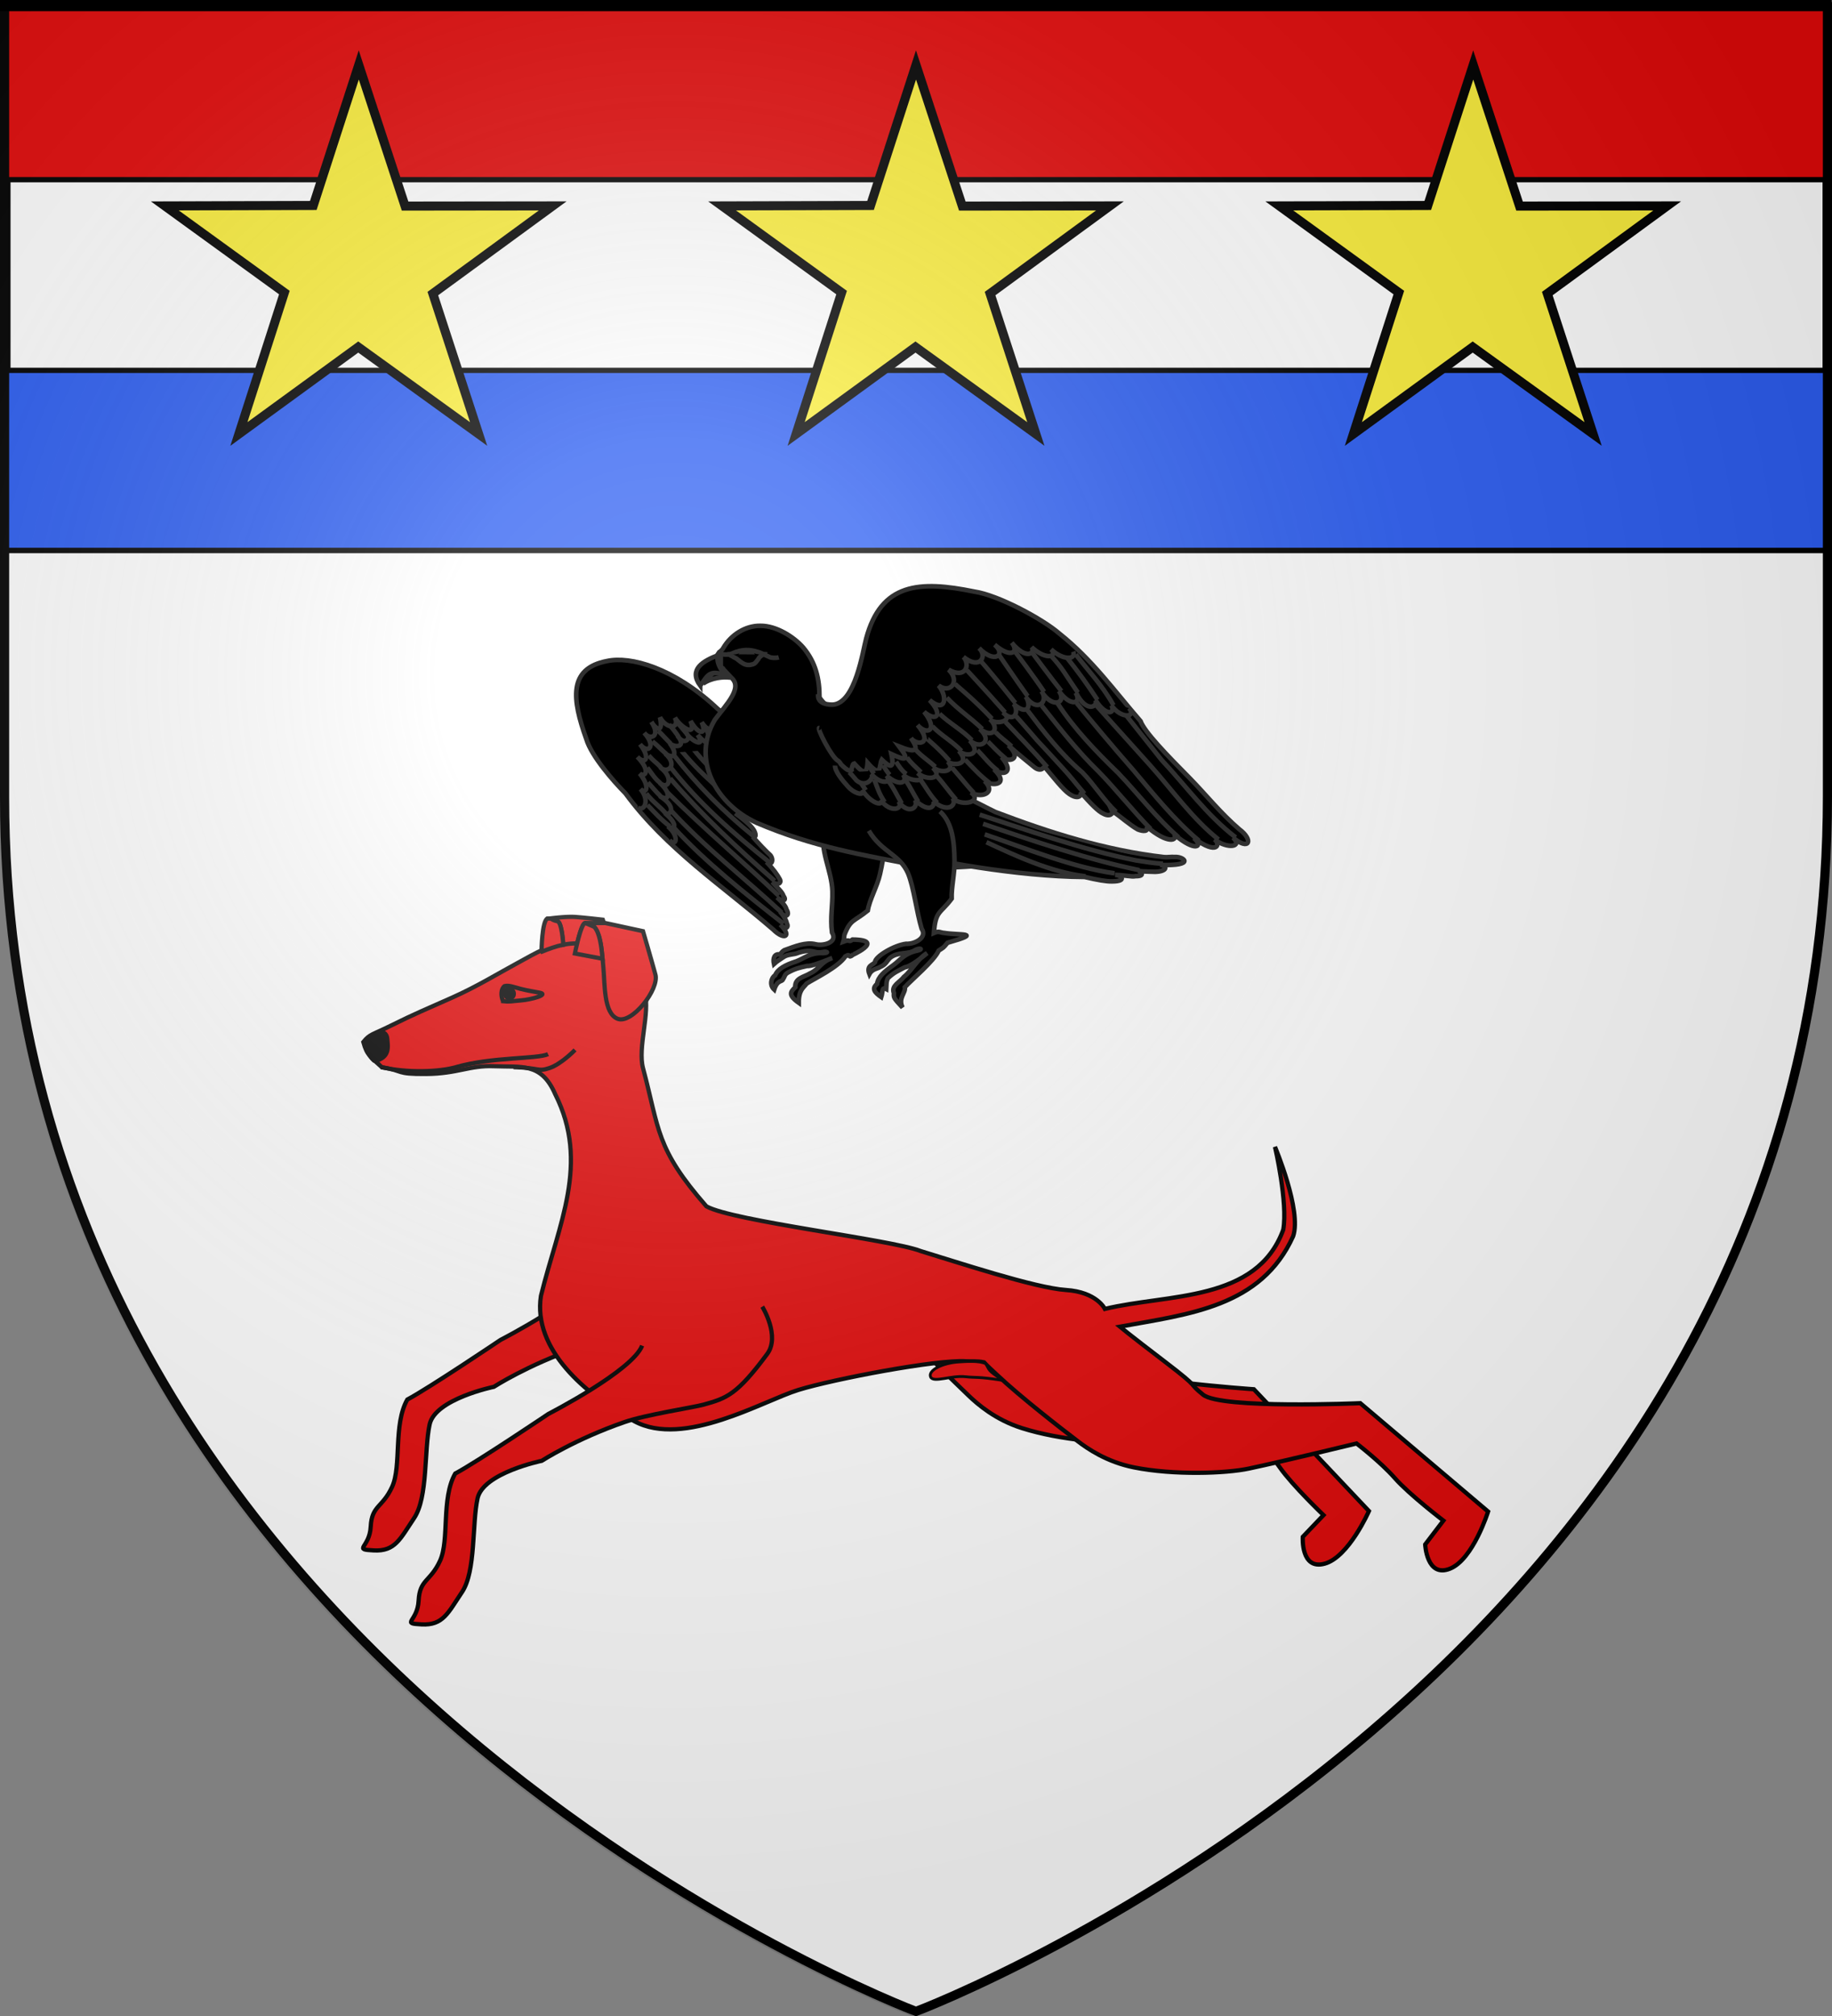 <svg xmlns="http://www.w3.org/2000/svg" xmlns:xlink="http://www.w3.org/1999/xlink" width="600" height="660" version="1.0"><rect width="100%" height="100%" fill="#808080" stroke="none"/><desc>Flag of Canton of Valais (Wallis)</desc><defs><radialGradient xlink:href="#a" id="b" cx="221.445" cy="226.331" r="300" fx="221.445" fy="226.331" gradientTransform="matrix(1.353 0 0 1.349 -79.13 -84.247)" gradientUnits="userSpaceOnUse"/><linearGradient id="a"><stop offset="0" style="stop-color:#fff;stop-opacity:.314"/><stop offset=".19" style="stop-color:#fff;stop-opacity:.251"/><stop offset=".6" style="stop-color:#6b6b6b;stop-opacity:.125"/><stop offset="1" style="stop-color:#000;stop-opacity:.125"/></linearGradient></defs><path d="M300 658.5s298.5-112.32 298.5-397.772V2.176H1.5v258.552C1.5 546.18 300 658.5 300 658.5" style="fill:#fff;fill-opacity:1;fill-rule:evenodd;stroke:none"/><path d="M1.951.54h596.466v179.009H1.951z" style="fill:#fff;fill-opacity:1;fill-rule:nonzero;stroke:#000;stroke-width:3;stroke-miterlimit:4;stroke-opacity:1;stroke-dasharray:none"/><path d="M.862-.111h597.743v58.943H.862z" style="fill:#e20909;fill-opacity:1;fill-rule:nonzero;stroke:#000;stroke-width:1.723;stroke-miterlimit:4;stroke-opacity:1;stroke-dasharray:none"/><path d="M.862 121.245h597.743v58.943H.862z" style="fill:#2b5df2;fill-opacity:1;fill-rule:nonzero;stroke:#000;stroke-width:1.723;stroke-miterlimit:4;stroke-opacity:1;stroke-dasharray:none"/><path d="m117.5 21.261 15.167 46.205 48.35-.057-39.256 28.703 14.995 45.967-39.428-28.466-39.084 28.466 14.888-46.295-39.15-28.375 48.63-.146zM300 21.261l15.167 46.205 48.35-.057-39.256 28.703 14.995 45.967-39.428-28.466-39.084 28.466 14.888-46.295-39.15-28.375 48.63-.146zM482.5 21.261l15.167 46.205 48.35-.057-39.256 28.703 14.995 45.967-39.428-28.466-39.084 28.466 14.888-46.295-39.15-28.375 48.63-.146z" style="fill:#fcef3c;fill-opacity:1;stroke:#000;stroke-width:2.965;stroke-miterlimit:4;stroke-opacity:1;stroke-dasharray:none;stroke-dashoffset:0"/><g style="display:inline"><path d="M216.766 409.141c-16.983 8.94-81.7-6.876-81.7-6.876s-60.246-7.325-77.498-11.257c-19.173 6.84-33.652 32.897-48.534 39.647s-19.307.404-29.81 11.354c-10.501 10.95-20.312 3.644-9.361 14.146 10.95 10.502 19.442 6.032 36.514 1.383 17.072-4.65 36.892-31.891 51.684-42.932 14.793-11.04 51.711 9.65 51.711 9.65s28.206 3.997 62.189 17.603c15.136 6.06 43.672 24.093 50.352 27.26 15.242 7.227 22.378 10.217 57.475 2.373 15.413-3.445 19.26-27.586 19.26-27.586M355.322 576.308c-.072 23.61 2.956 58.024 4.344 72.589.821 8.609 3.098 24.966 13.404 41.802 15.01 24.519 41.038 50.668 54.6 60.22 22.873 16.108 64.782 43.848 64.782 43.848s2.009 21.134.428 36.526 1.294 45.604 1.294 45.604l-21.13 2.016s-16.69 16.851-.722 24.474c15.968 7.622 48.037-7.635 48.037-7.635l-5.188-118.397s-69.979-69.323-71.134-85.623c-1.074-15.14 1.964-2.11-1.203-35.34-2.23-23.382-2.167-24.344-2.46-28.554z" style="fill:#e20909;fill-opacity:1;fill-rule:evenodd;stroke:#000;stroke-width:3;stroke-linecap:butt;stroke-linejoin:miter;stroke-miterlimit:4;stroke-opacity:1;stroke-dasharray:none;display:inline" transform="scale(.463)rotate(-40.873 976.09 380.98)"/><path d="M172.688 39.104c-14.146.29-26.673 8.22-38.188 14.438-14.265 7.701-29.279 16.977-46.812 24.78-16.951 7.545-27.026 11.691-43 19.657-13.579 6.77-15.192 5.935-19.875 11.781 2.615 9.487 4.938 10.267 13.25 17.938 16.156 2.437 8.706 4.81 31.125 4.656 22.26-.152 30.69-6.219 48.093-5.5 19.414.802 33.404-2.781 43.188 19.625 24.79 48.97 2.43 92.058-10.031 142.802-5.776 37.582 30.988 69.456 66.03 88.563s91.147-14.412 116.095-22.094 98.222-21.636 118.53-20.25c3.32.227 7.755-.356 12.813.75 2.672 2.95 4.375 4.35 8.813 8.531 17.193 16.203 45.532 38.127 57.406 47.188 6.875 5.246 20.425 14.688 39.781 18.562 28.189 5.643 65.06 4.307 81.282.844 27.36-5.841 76.187-17.75 76.187-17.75s16.873 12.883 27.094 24.5 34.344 30.031 34.343 30.031l-12.875 16.875s1.028 23.696 17.47 17.156c16.44-6.539 27.03-40.437 27.03-40.437l-90.406-76.625s-98.41 4.257-111.156-5.969c-11.838-9.497-.214-2.875-26.75-23.125s-32.156-25-32.156-25c48.696-8.845 100.035-13.966 122.57-63.94 6.22-18.156-12.844-63.219-12.844-63.219s9.218 39.459 5.844 58.594c-18.745 51.345-81.55 45.182-126.164 56.003 0 0-5.694-11.98-27.531-13.375-21.838-1.396-78.054-20.073-102.875-27.563-20.569-8.061-132.742-21.12-151.469-31.594-35.947-41.076-33.18-54.093-44.812-97.614-3.97-14.644 5.125-39.106 1.156-53.75s-12.239-21.838-33.781-31.719c-6.06-2.779-11.84-3.863-17.375-3.75z" style="fill:#e20909;fill-opacity:1;fill-rule:evenodd;stroke:#000;stroke-width:3;stroke-linecap:butt;stroke-linejoin:miter;stroke-miterlimit:4;stroke-opacity:1;stroke-dasharray:none;display:inline" transform="matrix(.463 0 0 .463 107.505 290.323)"/><path d="M208.16 470.872c-16.983 8.94-81.7-6.876-81.7-6.876s-60.247-7.325-77.498-11.257c-19.173 6.84-33.652 32.897-48.534 39.646s-19.308.404-29.81 11.355c-10.502 10.95-20.312 3.644-9.362 14.146s19.442 6.032 36.515 1.383c17.072-4.65 36.891-31.892 51.684-42.932s51.71 9.65 51.71 9.65 28.207 3.996 62.19 17.602c15.136 6.06 43.672 24.094 50.351 27.26 15.242 7.228 22.38 10.217 57.476 2.373 15.413-3.445 19.26-27.585 19.26-27.585" style="fill:#e20909;fill-opacity:1;fill-rule:evenodd;stroke:#000;stroke-width:3;stroke-linecap:butt;stroke-linejoin:miter;stroke-miterlimit:4;stroke-opacity:1;stroke-dasharray:none;display:inline" transform="scale(.463)rotate(-40.873 976.09 380.98)"/><path d="M373.123 218.4c8.827 6.644-2.446 20.622-10.014 31.348s-21.846 25.403-16.843 34.996 36 3.605 40.678-6.116c4.679-9.721 13.432-28.937 13.432-28.937l-16.436-21.89z" style="fill:#e20909;fill-opacity:1;fill-rule:evenodd;stroke:#000;stroke-width:3;stroke-linecap:butt;stroke-linejoin:miter;stroke-miterlimit:4;stroke-opacity:1;stroke-dasharray:none;display:inline" transform="scale(.463)rotate(-40.873 976.09 380.98)"/><path d="M224.116 119.59c0 .438-.324.794-.724.794s-.725-.356-.725-.794c0-.44.325-.795.725-.795s.724.356.724.795z" style="fill:#000;fill-opacity:1;fill-rule:nonzero;stroke:#000;stroke-width:.7;stroke-miterlimit:4;stroke-opacity:1;stroke-dasharray:none;display:inline" transform="matrix(1.921 -.518 .52 1.91 -324.491 212.581)"/><path d="M196.724 194.984c9.677 4.88 13.352-.8 17.215-6.378 2.626-3.79-.282-6.515-.282-6.515l-13.668-2.247s-4.57 8.49-3.265 15.14z" style="fill:#000;fill-rule:evenodd;stroke:#000;stroke-width:3;stroke-linecap:butt;stroke-linejoin:miter;stroke-miterlimit:4;stroke-opacity:1;stroke-dasharray:none;display:inline" transform="scale(.463)rotate(-40.873 976.09 380.98)"/><path d="M197.262 200.823c11.154 15.65 29.166 29.896 40.185 34.986 23.936 11.058 47.211 33.37 55.258 35.663M293.131 222.357c1.263-4.207 4.558-7.593 7.73-7.418 2.82 1.357 4.62 4.931 7.446 9.038 2.655 3.856 6.359 8.21 8.37 10.809 4.152 5.366-7.538-.142-13.663-4.618-5.556-4.05-6.723-4.43-9.883-7.811z" style="fill:none;stroke:#000;stroke-width:3;stroke-linecap:butt;stroke-linejoin:miter;stroke-miterlimit:4;stroke-opacity:1;stroke-dasharray:none;display:inline" transform="scale(.463)rotate(-40.873 976.09 380.98)"/><path d="M364.271 205.288a160 160 0 0 0-7.364-5.213s.299 2.193 2.305 4.718c1.928 2.425-7.025 14.29-7.745 15.236 2.842 1.604 5.528 3.466 7.98 5.734 5.159-3.7 12.287-8.393 13.84-7.203l-.171-.155c.354.267.666.541.958.831l9.176 7.956.933-2.257s-9.134-9.96-13.623-14.388c-1.683-1.66-4.02-3.548-6.289-5.259zm9.803 13.948-.787-.676 3.059 6.287c-.004-2.128-.687-4.033-2.272-5.61zm-2.588 18.346z" style="fill:#e20909;fill-opacity:1;fill-rule:evenodd;stroke:#000;stroke-width:3;stroke-linecap:butt;stroke-linejoin:miter;stroke-opacity:1;display:inline" transform="scale(.463)rotate(-40.873 976.09 380.98)"/><path d="M355.05 198.651c-4.055-1.138-18.136 14.665-18.136 14.665l-.04.525c5 1.715 9.991 3.591 14.593 6.188.72-.946 9.673-12.81 7.745-15.237-1.738-2.186-2.174-4.037-2.265-4.517zm16.436 38.931z" style="fill:#e20909;fill-opacity:1;fill-rule:evenodd;stroke:#000;stroke-width:3;stroke-linecap:butt;stroke-linejoin:miter;stroke-opacity:1;display:inline" transform="scale(.463)rotate(-40.873 976.09 380.98)"/><path d="M268.193 262.433c13.943 12.664 10.623 13.772 18.877 17.146 8.255 3.374 22.034 2.114 22.034 2.114" style="fill:none;stroke:#000;stroke-width:3;stroke-linecap:butt;stroke-linejoin:miter;stroke-opacity:1;display:inline" transform="scale(.463)rotate(-40.873 976.09 380.98)"/><path d="M373.287 218.56c-2.483-1.904-19.672 11.53-19.672 11.53L366 245.68c5.024-7.033 10.355-14.81 10.345-20.833z" style="fill:#e20909;fill-opacity:1;fill-rule:evenodd;stroke:#000;stroke-width:3;stroke-linecap:butt;stroke-linejoin:miter;stroke-opacity:1;display:inline" transform="scale(.463)rotate(-40.873 976.09 380.98)"/><path d="M383.54 639.584c-.86 6.102-2.055 3.038 1.34 16.686-11.779-13.926-13.383-13.871-18.024-18.956-6.892-7.55-20.283-11.516-18.908-16.127 1.43-4.794 12.567-2.319 22.387 5.232 3.187 2.45 11.524 8.586 13.204 13.165z" style="fill:#e20909;fill-opacity:1;fill-rule:evenodd;stroke:#000;stroke-width:2;stroke-linecap:butt;stroke-linejoin:miter;stroke-opacity:1" transform="scale(.463)rotate(-40.873 976.09 380.98)"/></g><path d="M300 658.5S1.5 546.18 1.5 260.728V2.177h597v258.551C598.5 546.18 300 658.5 300 658.5z" style="fill:none;stroke:#000;stroke-width:3;stroke-linecap:butt;stroke-linejoin:miter;stroke-miterlimit:4;stroke-opacity:1;stroke-dasharray:none"/><path d="M298.5 660S597 547.68 597 262.228V3.676H0v258.552C0 547.68 298.5 660 298.5 660" style="fill:url(#b);fill-opacity:1;fill-rule:evenodd;stroke:none"/><g style="fill:#000;fill-opacity:1;stroke:#313131;stroke-width:1.383;stroke-miterlimit:4;stroke-opacity:1;stroke-dasharray:none;display:inline"><path d="M442 59.9c-3.17-2.63-9.92-2.08-12.7-6.52-9.92-14.4-21.8-20.7-29-20.7-11.9-.341-12.7 8.98-11.1 21.5.397 5.36 5.16 14 7.93 18.4 8.33 18.9 22.6 33.5 34.5 49.5 2.38 3.76 5.16 3.41 2.38-1.02 1.19 2.05 2.38 1.37 1.98 0 0-1.02-.397-2.39-1.19-3.76.793 2.05 2.78 2.05 1.98-.341 0-1.02-.793-2.39-1.98-4.1 1.19 1.71 2.78 1.71 1.98 0 0-1.02-1.19-2.73-2.38-4.78 1.19 1.37 2.78 1.02 2.38-.341-.397-1.37-1.19-3.38-2.78-5.91 1.19 1.67 2.38-.068 1.59-1.71-1.19-1.71-2.78-4.34-3.97-6.56.793.546 1.19-.205.793-1.71-.397-1.3-1.59-3.14-4.36-6.25.397.615 2.38.444.793-2.12-.793-1.57-1.19-5.12-3.97-8.09v-7.31" style="fill:#000;fill-opacity:1;fill-rule:evenodd;stroke:#313131;stroke-width:1.383;stroke-linecap:butt;stroke-linejoin:miter;stroke-miterlimit:4;stroke-opacity:1;stroke-dasharray:none" transform="scale(1.092)rotate(-12.464 1048.974 1114.753)"/><path d="M453 95.9c-2.78 6.01-.397 12.6-1.59 18.8-.793 4.1-2.38 7.51-2.78 12 1.19 3.41-3.57 3.41-5.55 2.39-2.78-1.37-6.35-.683-9.12-.341-.793 0-1.59.683-1.98 1.02-1.59-.683-2.38.683-2.38 2.39 1.19-.683 2.38-1.02 3.17-1.37 1.59-.683 3.17 0 4.76-.341 4.76-.341 4.36 1.37 7.14 1.37 1.19 0 1.98.683 0 .341-3.57-1.02-5.95.341-8.33.683-3.57.341-5.95 1.02-7.14 2.73-1.19.341-2.38 2.39-1.19 4.1 1.59-2.73 2.78-1.71 3.17-2.39.793-.683.793-1.37 1.98-1.71 2.38-.683 3.57-.683 5.95-.683 1.19.341 3.57 0 7.93-.683-3.57.341-4.36 2.39-7.54 3.07-1.98.683-4.76.341-5.16 3.07-1.59 1.02-2.78 1.71 0 4.78.793-3.76 2.38-4.1 3.57-5.12 2.78-1.02 10.3-2.73 13.1-5.46 1.98-.683.397 1.02 2.38 0-1.59.341 11.1-2.05.793-4.44-1.59.683-.397-.341-2.78 0 .397-.683.397-1.37.793-2.05 2.78-4.1 3.57-3.07 8.33-5.46 1.19-3.07 4.36-6.49 5.95-9.9 2.38-5.12 4.76-10.8 2.78-15.4M403 62.7c3.17 5.16.793 6.56-.397 5.02 2.38 4.75.397 6.62-.793 4.58 1.98 3.52 0 6.9-1.98 5.36m9.52-24.3c1.98 4.95-1.59 5.43-2.78 2.77 2.78 4.92-.397 6.49-1.98 3.04 2.38 5.09 0 6.28-1.59 3.52m28.6-4.17c1.19 2.25-1.19 5.87-3.57-.239 1.19 3.28-1.59 4.03-3.97-1.54.793 3.79-1.59 3.93-3.17-1.13.793 5.22-3.17 1.47-4.36-1.98.793 3.62-3.17 3.04-4.36-1.06 0 4.95-1.98 3.45-2.78.785" style="fill:#000;fill-opacity:1;fill-rule:evenodd;stroke:#313131;stroke-width:1.383;stroke-linecap:butt;stroke-linejoin:miter;stroke-miterlimit:4;stroke-opacity:1;stroke-dasharray:none" transform="scale(1.092)rotate(-12.464 1048.974 1114.753)"/><path d="M435 121c-9-11-19-23.2-26-35.4m26.2 32c-9-13-18-23.6-26-37.3m26.2 32.2c-8-12-17-23.6-26-37.6m25.8 33c-9-12.2-17-23.9-24-36.8m23.8 31.2c-9-11.2-17-22-23-34.5m19.8 25.5c-7-8.8-13-18.2-18-28.7m16 17.9c-1.98-2.56-4.36-4.1-5.95-6.56-3.17-4.44-5.95-8.74-8.33-13.8m8.73 9.46c-1.98-3.03-3.97-6.25-5.55-10.4m4.76 3.31c-.397-.649-.397-1.4-.793-2.15m3.17-.888c-1.59-2.63 0-1.3-.793-3.11" style="fill:#000;fill-opacity:1;fill-rule:evenodd;stroke:#313131;stroke-width:1.383;stroke-linecap:butt;stroke-linejoin:miter;stroke-miterlimit:4;stroke-opacity:1;stroke-dasharray:none" transform="scale(1.092)rotate(-12.464 1048.974 1114.753)"/><path d="M432 66.4c.793 1.54-.793-.683-3.17-4.81 1.19 2.42-.793 3.45-3.17-.649 1.19 3.38-1.59 3.31-3.57-.785 1.59 4.34-1.98 1.71-3.17-1.02 1.19 1.67-1.59 3.45-2.78 0 1.98 3.93-1.59 3.45-2.78 1.64 1.98 4.47-.397 4.81-1.98 2.66m-4.36 12.2c4.36 4.2 1.98 6.56.397 5.33 3.17 4.03 1.98 5.77 0 4.03 2.78 3.59 1.19 6.76-.397 4.17m4.36-25.6c3.17 4.3-.793 6.15-2.38 3.65 3.57 4.17.793 7.41-1.19 4.44 3.17 4.37 1.19 6.28-.793 3.86" style="fill:#000;fill-opacity:1;fill-rule:evenodd;stroke:#313131;stroke-width:1.383;stroke-linecap:butt;stroke-linejoin:miter;stroke-miterlimit:4;stroke-opacity:1;stroke-dasharray:none" transform="scale(1.092)rotate(-12.464 1048.974 1114.753)"/><path d="M434 38.1c-1.19-.683.793-1.02 1.19-1.71 3.17-3.41 7.93-5.12 12.3-4.1 4.76 1.02 9.12 5.46 11.1 9.05 2.78 5.22 2.78 10.4 1.59 15.7.397 1.23 1.19 2.46 2.78 4.4 5.16 6.49 17.8 15.1 21.9 24.2 11.6 11.4 17.5 20.4 26 32.3-9.04-.341-25-2.05-32.4-5.12-15.9-6.83-29.7-12.3-44.8-23.1-10.7-8.09-15.1-22.8-5.55-32.9 4.36-3.76 10.3-7.48 7.54-11.2l-2.38-4 .793-3.59z" style="fill:#000;fill-opacity:1;fill-rule:evenodd;stroke:#313131;stroke-width:1.383;stroke-linecap:butt;stroke-linejoin:miter;stroke-miterlimit:4;stroke-opacity:1;stroke-dasharray:none" transform="scale(1.092)rotate(-12.464 1048.974 1114.753)"/><path d="M475 108c7.46 4.1 31.4 14.3 51.2 18.8 3.57 1.71 6.03 2.73 7.73 3.07 4.72 1.02 3.01-1.37 1.31-1.71 2.82.683 4.72 1.71 5.95 1.71 2.97.683 1.9-1.02.992-1.37 2.06.683 3.77 1.02 5.04 1.37 3.65.683 4.05-1.02 1.86-1.71 10.6 2.73 7.42-1.02 4.8-1.37-1.11-.341-2.22-.341-3.21-.683-16.8-5.8-32.1-14.7-46.4-24.1-5.04-3.93-9.8-8.74-16.4-10.8-.516-.137-1.03-.273-1.55-.444" style="fill:#000;fill-opacity:1;fill-rule:evenodd;stroke:#313131;stroke-width:1.383;stroke-linecap:butt;stroke-linejoin:miter;stroke-miterlimit:4;stroke-opacity:1;stroke-dasharray:none" transform="scale(1.092)rotate(-12.464 1048.974 1114.753)"/><path d="M466 99.3c2.38 7.17 7.54 8.88 8.73 15 .793 4.44 0 11.6.397 17.1 1.19 3.07-3.17 4.1-5.55 3.41-3.57-.341-9.92 1.71-10.3 3.41-.793.683-2.78.341-2.38 3.07 1.19-1.37 2.78-1.02 3.57-1.37 1.98-.341 2.38-1.37 3.57-2.05 2.78-1.37 5.55.341 7.93-.683 1.59-.341 2.38.341.397.341-3.97 0-5.55 1.71-7.93 2.73-3.17 1.37-5.16 2.39-5.95 4.44-1.98 1.02-1.19 2.39.397 4.1.793-1.37.793-3.07 1.98-2.05.397-1.37.397-2.05 1.19-3.07 2.38-1.37 3.17-1.37 5.55-2.05 1.59 0 3.57-.683 7.54-2.73-3.17 1.02-5.55 4.1-8.33 5.46-1.59 1.37-4.36 1.71-3.97 4.1-.397 1.37-.397 1.37 1.59 4.78-.793-3.07 1.98-4.1 1.98-5.8 2.38-1.71 10.3-5.8 12.3-8.54 1.78-.683 1.31-.341 3.09-1.71 11.4-.683 3.93-1.37-.278-3.07-1.23-.341-1.35-1.02-3.09-.683 1.94-6.49 3.05-5.12 7.42-8.88.635-3.41 2.54-7.17 3.29-10.9 1.07-5.12 1.98-11.2-1.07-15.4" style="fill:#000;fill-opacity:1;fill-rule:evenodd;stroke:#313131;stroke-width:1.383;stroke-linecap:butt;stroke-linejoin:miter;stroke-miterlimit:4;stroke-opacity:1;stroke-dasharray:none" transform="scale(1.092)rotate(-12.464 1048.974 1114.753)"/><path d="M427 45.5c2.78-1.16 6.35-.751 8.33 0-1.19-.888-1.59-2.56-1.59-3.45-2.78.751-4.76 1.54-6.74 3.45z" style="fill:#000;fill-opacity:1;fill-rule:evenodd;stroke:#313131;stroke-width:1.383;stroke-linecap:butt;stroke-linejoin:bevel;stroke-miterlimit:4;stroke-opacity:1;stroke-dasharray:none" transform="scale(1.092)rotate(-12.464 1048.974 1114.753)"/><path d="M426 45.9c2.38-1.81 3.57-4.78 8.33-1.02-1.98-3.21-1.98-6.21-.793-6.76-5.16.717-9.92 2.25-7.54 7.79zM433 37.1c1.19 1.33 3.57 1.78 4.76 1.4 2.78-.546 5.16 0 7.14 1.2 1.19.546 1.98 1.43 3.17 2.25.397.444 1.98.82 2.78.785" style="fill:#000;fill-opacity:1;fill-rule:evenodd;stroke:#313131;stroke-width:1.383;stroke-linecap:butt;stroke-linejoin:miter;stroke-miterlimit:4;stroke-opacity:1;stroke-dasharray:none" transform="scale(1.092)rotate(-12.464 1048.974 1114.753)"/><path d="M441 39.1c1.19-.034 2.38.683 2.38 1.57 0 .854-.793 1.57-1.59 1.6-1.19 0-1.98-.717-2.38-1.57 0-.854.793-1.57 1.59-1.6z" style="fill:#000;fill-opacity:1;stroke:#313131;stroke-width:1.383;stroke-linejoin:bevel;stroke-miterlimit:4;stroke-opacity:1;stroke-dasharray:none" transform="scale(1.092)rotate(-12.464 1048.974 1114.753)"/><path d="M436 38.5c.793.205 1.59 1.3 2.38 1.84 1.19 1.43 1.98 2.77 3.97 2.73 1.19.102 1.59-.546 2.38-1.16.397-.615 1.98-1.4 2.78-.82M460 56.1c-.793 2.19 1.19 3.48 3.57 3.96 6.74 1.09 12.3-13.8 14.1-17.2 7.97-15.3 19.3-13.6 34.7-6.73 6.74 2.56 18.2 12.4 22.2 17.8 7.93 9.77 12.3 20.2 18.1 30.9.436 3.41 5.63 11.8 10.8 20 3.57 5.74 6.74 12.2 11.1 18 3.57 4.1 1.59 7.17-2.38 2.05 2.38 3.41-2.38 3.07-5.55-.683 1.59 1.71 0 5.12-5.95-1.71 2.38 3.07-.397 4.44-5.51-2.39.754 2.05-2.38 2.73-7.58-4.1.397 1.71-1.23 1.37-2.74.341-1.94-1.71-4.16-4.78-6.35-7.17.238 1.02-1.11 1.71-2.7.341-1.39-1.02-2.97-3.59-5.43-8.02.555.854-.674 2.73-3.25.068-1.55-1.6-3.57-5.84-5.83-10.2.436.854-1.21 2.05-2.82-.068-1.39-1.78-4.01-5.02-6.11-7.96 3.16 4.51-.369 5.5-2.75 3.04 3.02 5.43-.873 5.74-3.01 3.04 3.81 5.74-1.75 4.92-3.49 2.83 2.82 4.44-2.3 4.85-4.72 2.46 2.94 3.52-3.57 3.72-5.79.478 1.03 2.19-2.34 4.4-5.83-.41.397 1.09-1.47 3.96-5.28-1.43.674 2.46-2.9 4-4.92-.683 1.19 2.53-3.17 3.11-5.16-1.67.793 2.08-2.78 1.09-4.76-4.13.793 2.12-2.38 1.02-3.97-1.95-1.19-2.05-2.78-5.22-2.38-6.86" style="fill:#000;fill-opacity:1;fill-rule:evenodd;stroke:#313131;stroke-width:1.383;stroke-linecap:butt;stroke-linejoin:miter;stroke-miterlimit:4;stroke-opacity:1;stroke-dasharray:none" transform="scale(1.092)rotate(-12.464 1048.974 1114.753)"/><path d="M520 53.5c3.17 6.18 6.35 4.58 5.55 2.6 3.57 5.12 7.14 4.3 5.55 1.88 2.78 4.1 6.74 4.75 6.35 2.12m-32.5-5.57c3.97 5.02 7.14 1.37 5.16-1.54 3.57 5.8 7.54 3.59 4.76 0 3.97 5.26 6.74 3.72 5.16.512m-61.9 12.5c-.793-.341 1.59 8.88 3.17 10.6.397.341.793 1.02.793 1.37 3.17 5.12 2.78.683 3.97.683 1.59 2.73 2.78 4.78 3.97.683 3.17 5.8 3.17 1.37 4.36 0 1.59 2.39 3.17 4.1 3.17-1.02 3.57 2.73 5.16 3.41 2.78-1.71 3.97 2.73 5.95 3.07 3.97-1.71 1.19 2.73 6.35 3.41 2.78-3.41 1.98 3.76 5.95 3.07 2.78-3.41 2.78 3.76 5.55 2.39 2.38-3.07 3.97 5.12 5.55 0 3.57-3.72 2.78 3.31 6.74.273 3.97-3.96 4.36 3.93 6.74-.034 5.16-2.77M573 125c-7.14-8.54-11.1-18.1-16.7-27.5l-7.66-15.7m19.2 42.7c-6.35-7.85-10.3-17.4-15.2-26.1l-12-21.2m21.4 46.4c-5.79-7.51-10.2-16.4-14.7-25-4.56-8.3-9.08-17-12.2-23.2m21.1 45.8c-5.08-6.83-8.85-15-13.5-22.7-5.28-7.99-9.92-15.6-13.2-24.2m19.1 42.7c-3.89-6.15-7.69-14-11.5-20.1-4.92-7.44-8.53-15.1-12.4-23m14.9 35.9c-2.78-4.06-4.64-9.36-7.3-13.7-5.16-6.86-8.61-14.2-12.1-21.8m11.3 28.1c-1.71-3.18-2.97-5.94-4.72-8.91-1.9-3.31-3.77-6.52-5.67-9.73-.198-.41-2.28-4.23-4.6-8.43m5.83 16.9c-3.16-5.84-6.15-10.6-9.32-15.9m.222 7.51c-1.63-2.29-2.63-3.24-3.82-5.19m1.31 8.43c-2.14-2.8-2.78-4.13-4.13-6.18m1.07 9.22c-2.14-2.49-3.09-4.85-4.72-7.41m1.47 10.4c-2.38-2.77-3.93-5.57-5.67-8.4m.754 10.6c-.476-.068-2.54-4.4-5.08-9.05m-.912 9.56c-1.51-2.7-2.5-5.29-4.16-8.2m-7.06 6.35c-1.07-3.21-1.35-4.58-2.22-6.93m-2.7 6.39c-.952-2.8-1.35-5.02-2.54-7.55m-2.38 6.04c-1.19-3-1.19-4.81-1.59-7.24m-3.17 2.56c-.397-1.13-1.19-2.8-1.59-4.1m21.7 12.4c-1.63-2.7-2.3-5.22-3.45-7.92" style="fill:#000;fill-opacity:1;fill-rule:evenodd;stroke:#313131;stroke-width:1.383;stroke-linecap:butt;stroke-linejoin:miter;stroke-miterlimit:4;stroke-opacity:1;stroke-dasharray:none" transform="scale(1.092)rotate(-12.464 1048.974 1114.753)"/><path d="M489 85c2.26 2.7 6.51 2.19 4.56-.854 1.19 1.67 6.74 2.6 3.97-2.39 1.86 2.56 6.66 2.66 3.89-2.32 2.66 3.55 6.78 1.6 3.65-2.73 3.69 4.06 5.75.751 3.65-2.15 1.07 2.08 7.22 2.05 4.2-1.16 2.94 4.34 4.96.113 3.63-1.9 3.46 4.78 5.24 1.72 4.09-1.3m15 2.16c1.67 6.69 5.55 5.5 5.2 3.39 2.06 5.7 5.08 5.19 4.32 2.56 2.02 4.85 6.7 5.05 4.96 1.95m-29.5-9.94c2.54 5.67 6.5 2.58 4.96-.639 2.1 6.04 6.82 5.02 5.12 1 2.54 5.91 6.07 4.95 4.76 1.59m-71.4 8.64c.793 1.23 1.19 2.19 1.59 2.87 2.38 3.07 5.55.273 4.76-.99 1.59 3.45 5.55 4.4 4.36 1.57 3.45 4.54 5.91 2.94 4.88.751 1.75 2.73 7.14 3.93 4.36.444 2.54 3.28 7.3 3.07 4.8-.546" style="fill:#000;fill-opacity:1;fill-rule:evenodd;stroke:#313131;stroke-width:1.383;stroke-linecap:butt;stroke-linejoin:miter;stroke-miterlimit:4;stroke-opacity:1;stroke-dasharray:none" transform="scale(1.092)rotate(-12.464 1048.974 1114.753)"/><path d="m465 81.1-.397-.854m11.1 4.03c-.397-.751-1.19-2.56-1.19-3.28m6.15 4.13c-1.03-1.02-1.82-3.11-2.22-4.27m6.62 4.68c-1.07-1.71-2.42-3.38-3.13-5.22m59.5-4.54c-2.22-5.7-3.49-8.71-6.31-14.5m1.03 11.1c-2.7-6.59-2.7-7.68-5.59-12.7m.873 11.2c-1.86-3.72-6.15-13.3-6.15-13.3m1.03 12.4c-2.02-5.19-5.43-12.6-5.99-13.8m.885 14c-2.84-6.66-5.32-13-5.79-14.1m1.75 15.3c-3.25-6.69-6.86-13.6-7.42-14.5m3.81 16.6c-4.01-7.24-8.09-14.2-8.45-14.8m4.2 15.8c-4.16-7.03-8.05-11.7-8.57-12.6m5.08 15c-2.82-4.27-5.79-7.14-8.37-11.5m4.6 14.1c-2.18-3.59-5.24-6.11-7.77-9.83m4.01 12.3c-2.02-3.41-4.76-5.63-6.94-9.12m2.78 11.2c-2.34-4.44-5.39-8.02-5.2-8.09m.674 8.95c-1.86-2.63-3.65-4.3-4.84-6.62m-13.6 4.68-.793-2.19m75.4-2.36c-2.06-6.76-5.32-12-7.77-17.3M550 128c-2.54-.683-5.08-1.71-7.69-2.73-14.9-6.49-31.2-16.7-42.8-23.5m43.2 26.6c-13.9-6.15-30.2-16-42.8-23.7m35.3 23c-11.3-4.1-24.8-13.3-35.5-19.8m26.8 18.8c-9.96-3.41-19.6-10.9-26.8-16.4M408 85.1c-1.98-2.25-3.57-5.05-5.16-7.68m4.76 3.59c-1.19-2.32-3.17-4.34-4.36-7.03m3.97 1.66c-1.19-1.78-1.98-3.45-2.78-4.78m3.57.919c-1.19-1.3-1.98-3.59-2.78-5.29m3.97.888c-.397-.99-1.19-1.81-1.98-3l-.793-1.33m5.16.58c-1.19-1.6-1.98-3.04-3.17-4.47m5.16 1.74c-.793-1.16-1.59-2.7-2.78-4.47m5.55 3c-.397-1.09-1.19-2.83-1.98-4.13m4.76 4.13-1.98-3.79" style="fill:#000;fill-opacity:1;fill-rule:evenodd;stroke:#313131;stroke-width:1.383;stroke-linecap:butt;stroke-linejoin:miter;stroke-miterlimit:4;stroke-opacity:1;stroke-dasharray:none" transform="scale(1.092)rotate(-12.464 1048.974 1114.753)"/></g></svg>